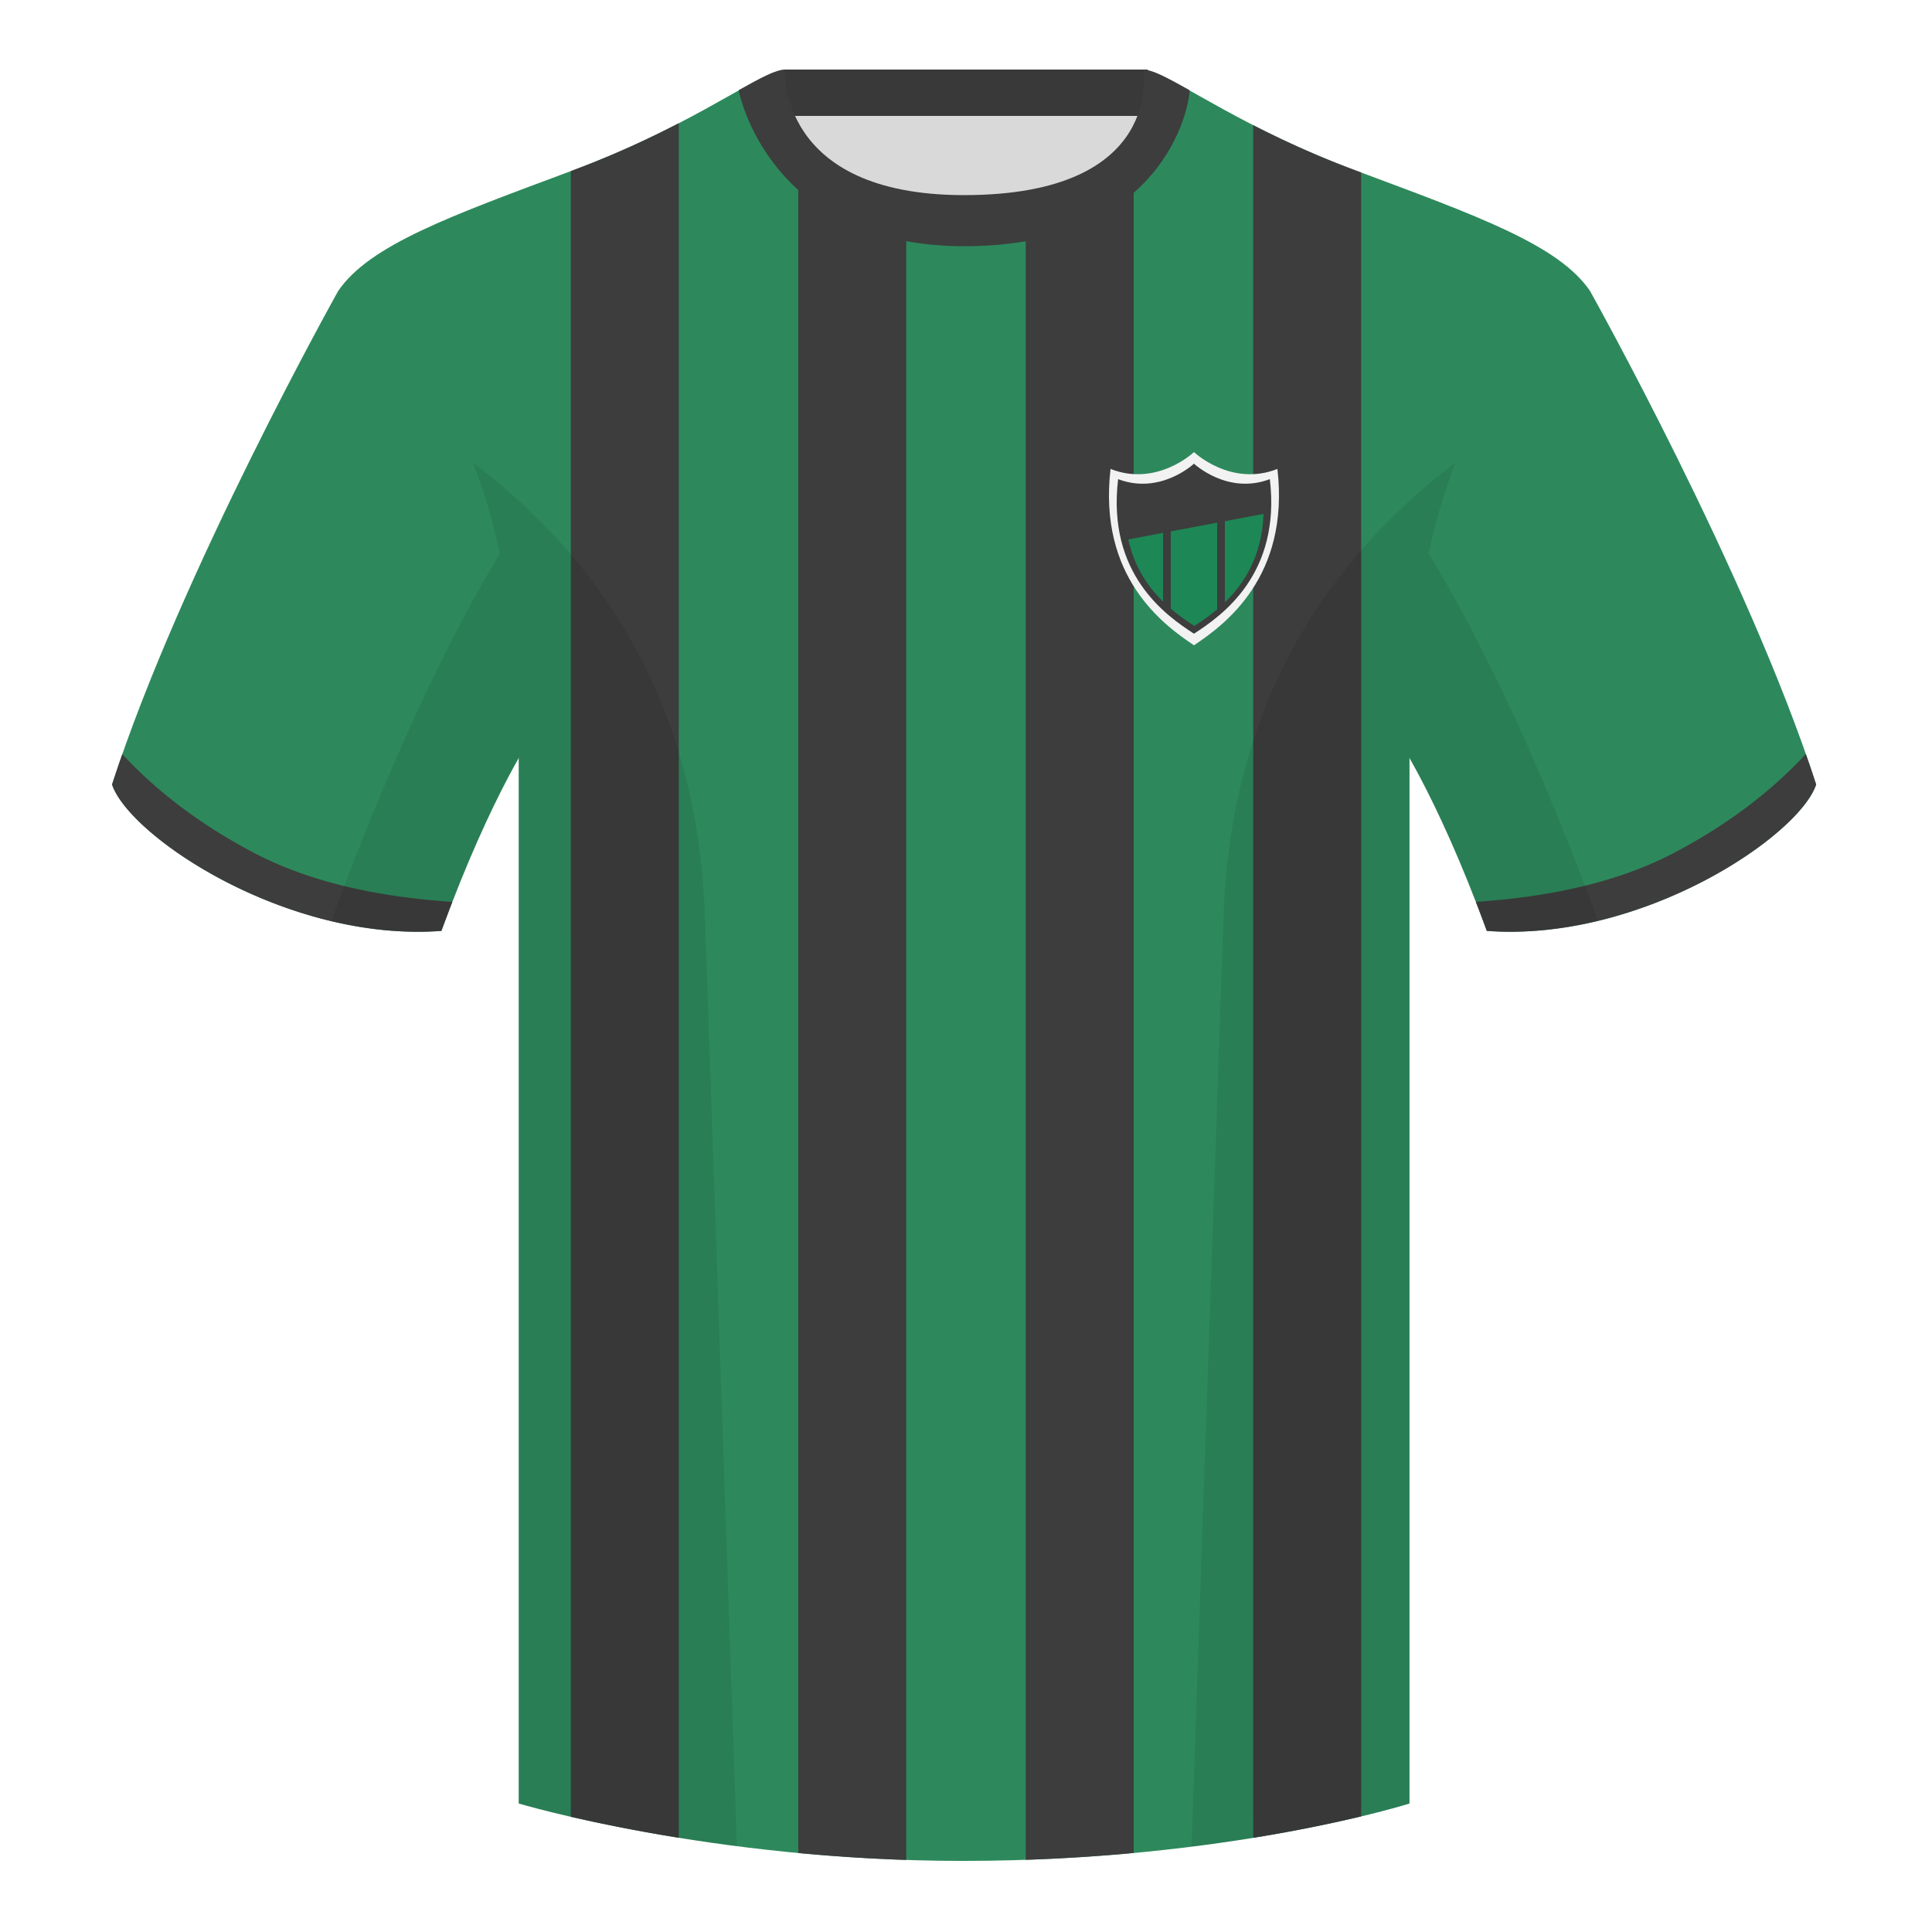<?xml version="1.0" encoding="utf-8"?><svg width="500" height="500" viewBox="0 0 500 500" fill="none" xmlns="http://www.w3.org/2000/svg"><path fill-rule="evenodd" clip-rule="evenodd" d="M203.003 109.223h93.644V21.928h-93.644v87.295z" fill="#D9D9D9"/><path fill-rule="evenodd" clip-rule="evenodd" d="M203 30h94V18h-94v12z" fill="#393939"/><path fill-rule="evenodd" clip-rule="evenodd" d="M87.547 75.258S46.785 148.058 29 203.029c4.445 13.375 45.208 40.861 85.232 37.885 13.34-36.399 24.46-52 24.46-52s2.963-95.085-51.145-113.655zm323.925 0s40.763 72.8 58.548 127.77c-4.445 13.375-45.208 40.861-85.232 37.885-13.34-36.399-24.46-52-24.46-52s-2.963-95.085 51.144-113.655z" fill="#2D895C"/><path fill-rule="evenodd" clip-rule="evenodd" d="M249.513 57.706c-50.081 0-47.798-39.47-48.742-39.14-7.516 2.618-24.133 14.936-52.439 25.495-31.873 11.885-52.626 19.315-60.782 31.2 11.115 8.915 46.694 28.97 46.694 120.345v271.14s49.658 14.855 114.885 14.855c68.929 0 115.649-14.855 115.649-14.855v-271.14c0-91.375 35.579-111.43 46.699-120.345-8.157-11.885-28.91-19.315-60.783-31.2-28.359-10.577-44.981-22.92-52.478-25.509-.927-.32 4.178 39.154-48.703 39.154z" fill="#2D895C"/><path fill-rule="evenodd" clip-rule="evenodd" d="M265.46 56.27c15.676-3.093 23.748-10.751 27.937-18.366v441.644a478.805 478.805 0 01-27.937 1.768V56.271zm58.867-23.88c7.325 3.754 16.071 7.825 26.363 11.663l1.574.587v425.44c-6.829 1.636-16.283 3.656-27.937 5.545V32.391zM234.53 481.35c-9.8-.327-19.156-.961-27.937-1.79V37.804c4.477 7.684 12.681 15.434 27.937 18.512v425.033zm-58.867-5.74c-11.439-1.847-20.935-3.817-27.936-5.43V44.278l.601-.225c10.751-4.01 19.815-8.273 27.335-12.163v443.719zM467.35 195.13a337.992 337.992 0 012.668 7.899c-4.445 13.375-45.208 40.86-85.232 37.885a423.236 423.236 0 00-2.836-7.519c20.795-1.358 37.993-5.637 51.595-12.837 13.428-7.109 24.696-15.585 33.805-25.428zm-435.695.04c9.103 9.827 20.36 18.291 33.772 25.391 13.611 7.206 30.824 11.486 51.639 12.841a423.042 423.042 0 00-2.834 7.516c-40.024 2.975-80.787-24.51-85.232-37.885a339.518 339.518 0 012.655-7.863z" fill="#3D3D3D"/><path fill-rule="evenodd" clip-rule="evenodd" d="M307.852 23.345C302.08 20.105 298.124 18 295.844 18c0 0 5.882 32.495-46.335 32.495-48.52 0-46.335-32.495-46.335-32.495-2.28 0-6.236 2.105-12.003 5.345 0 0 7.368 40.38 58.403 40.38 51.478 0 58.278-35.895 58.278-40.38z" fill="#3D3D3D"/><path fill-rule="evenodd" clip-rule="evenodd" d="M413.584 238.323c-9.287 2.238-19.064 3.316-28.797 2.592-8.198-22.369-15.558-36.883-20.013-44.748v270.577s-21.102 6.71-55.866 11.111l-.544-.06c1.88-54.795 5.722-166.47 8.276-240.705 2.055-59.755 31.085-95.29 60.099-117.44-2.675 6.781-5.072 14.606-6.999 23.667 7.354 11.852 24.435 42.069 43.83 94.964l.014.042zM190.717 477.795c-34.248-4.401-56.476-11.051-56.476-11.051V196.172c-4.456 7.867-11.814 22.379-20.01 44.743-9.633.716-19.309-.332-28.51-2.523a1.01 1.01 0 01.02-.097c19.376-52.848 36.305-83.066 43.609-94.944-1.929-9.075-4.328-16.912-7.006-23.701 29.014 22.15 58.043 57.685 60.099 117.44 2.554 74.235 6.395 185.91 8.276 240.705h-.002z" fill="#000" fill-opacity=".08"/><path d="M309 167c-8.029-5.357-24.818-17.733-21.594-45.637C299.449 126.101 309 117 309 117s9.551 9.101 21.594 4.363c3.224 27.904-13.565 40.28-21.594 45.637z" fill="#F2F2F2"/><path d="M309 164c-7.299-4.714-22.562-15.444-19.631-40 10.948 4.17 19.631-4 19.631-4s8.683 8.17 19.631 4c2.931 24.556-12.332 35.286-19.631 40z" fill="#3D3D3D"/><path d="M301 155.708c-3.771-3.708-7.409-8.864-9-16.104l9-1.698v17.802zm14 1.991c-2.172 1.837-4.264 3.229-5.907 4.301-1.689-1.103-3.855-2.544-6.093-4.459v-20.013l12-2.264v22.435zM327 133c-.378 10.974-5.103 18.141-10 22.89v-21.003L327 133z" fill="#1D8855"/></svg>